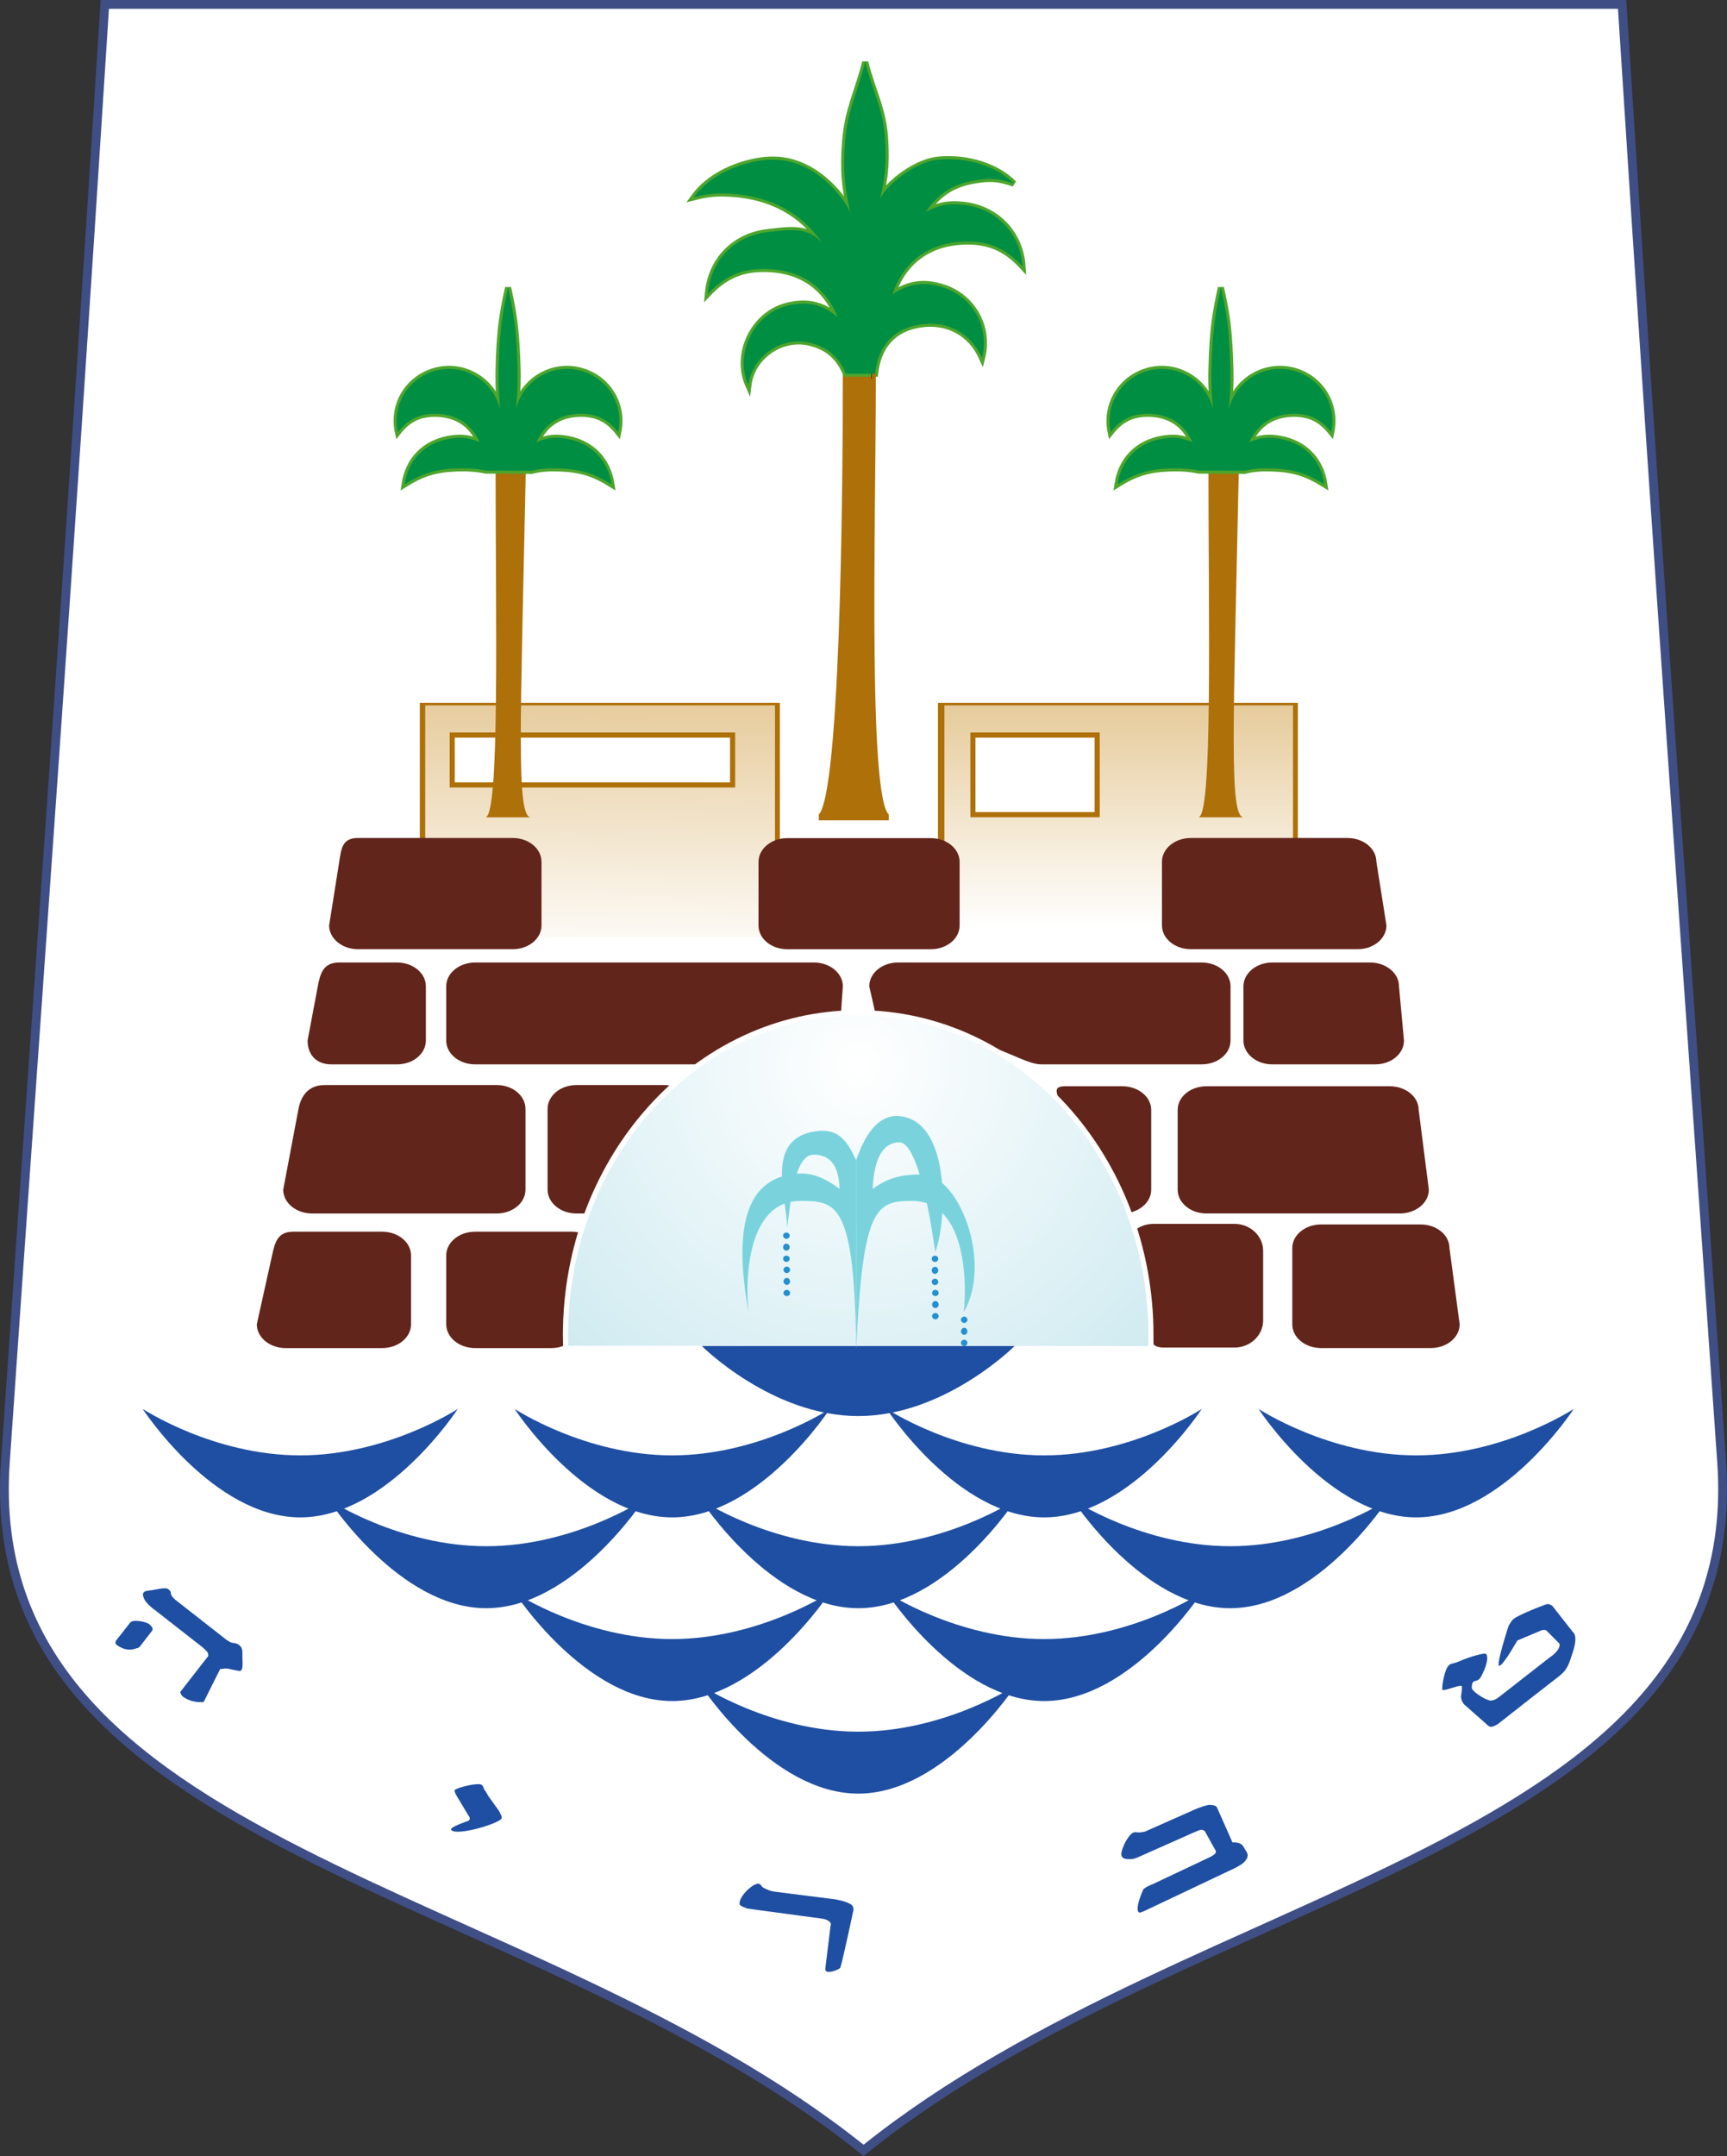 <?xml version="1.0" encoding="UTF-8" standalone="no"?>
<!-- Generator: Adobe Illustrator 15.1.0, SVG Export Plug-In . SVG Version: 6.00 Build 0)  -->

<svg
   xmlns:dc="http://purl.org/dc/elements/1.1/"
   xmlns:cc="http://creativecommons.org/ns#"
   xmlns:rdf="http://www.w3.org/1999/02/22-rdf-syntax-ns#"
   xmlns:svg="http://www.w3.org/2000/svg"
   xmlns="http://www.w3.org/2000/svg"
   xmlns:xlink="http://www.w3.org/1999/xlink"
   xmlns:sodipodi="http://sodipodi.sourceforge.net/DTD/sodipodi-0.dtd"
   xmlns:inkscape="http://www.inkscape.org/namespaces/inkscape"
   version="1.1"
   id="Layer_1"
   x="0px"
   y="0px"
   width="196.066"
   height="244.69"
   viewBox="0 0 196.066 244.69"
   enable-background="new 0 0 194.701 244.082"
   xml:space="preserve"
   sodipodi:docname="Coat_of_Arms_of_Tiberias (1).svg"
   inkscape:version="0.92.3 (2405546, 2018-03-11)"><rect x="0" y="0" width="196.066" height="244.69" fill="#333333" stroke="none"/><defs
   id="defs346"><clipPath
     clipPathUnits="userSpaceOnUse"
     id="clipPath1888"><path
       d="m 119.055,812.867 v -5.291 h -8.32 v 5.291 z"
       id="path1886"
       inkscape:connector-curvature="0" /></clipPath><linearGradient
     x1="0"
     y1="0"
     x2="1"
     y2="0"
     gradientUnits="userSpaceOnUse"
     gradientTransform="matrix(1e-7,-5.291,-5.291,-1e-7,114.896,812.866)"
     spreadMethod="pad"
     id="linearGradient1894"><stop
       style="stop-opacity:1;stop-color:#e6cb9b"
       offset="0"
       id="stop1890" /><stop
       style="stop-opacity:1;stop-color:#ffffff"
       offset="1"
       id="stop1892" /></linearGradient><clipPath
     clipPathUnits="userSpaceOnUse"
     id="clipPath1914"><path
       d="m 106.692,812.866 v -5.522 h -8.347 v 5.522 z"
       id="path1912"
       inkscape:connector-curvature="0" /></clipPath><linearGradient
     x1="-0.036"
     y1="-0.158"
     x2="1.127"
     y2="-0.145"
     gradientUnits="userSpaceOnUse"
     gradientTransform="matrix(1e-7,-5.522,-5.522,-1e-7,102.518,812.866)"
     spreadMethod="pad"
     id="linearGradient1920"
     xlink:href="#radialGradient2006"><stop
       style="stop-opacity:1;stop-color:#e6cb9b"
       offset="0"
       id="stop1916" /><stop
       style="stop-opacity:1;stop-color:#ffffff"
       offset="1"
       id="stop1918" /></linearGradient><clipPath
     clipPathUnits="userSpaceOnUse"
     id="clipPath1930"><path
       d="m 87,769.834 h 43.618 v 60.489 H 87 Z"
       id="path1928"
       inkscape:connector-curvature="0" /></clipPath><clipPath
     clipPathUnits="userSpaceOnUse"
     id="clipPath2000"><path
       d="m 101.757,805.508 h 13.852 v -7.893 h -13.852 z"
       id="path1998"
       inkscape:connector-curvature="0" /></clipPath><radialGradient
     fx="0"
     fy="0"
     cx="0"
     cy="0"
     r="1"
     gradientUnits="userSpaceOnUse"
     gradientTransform="matrix(9.64,0,0,-9.64,108.683,804.324)"
     spreadMethod="pad"
     id="radialGradient2006"><stop
       style="stop-opacity:1;stop-color:#ffffff"
       offset="0"
       id="stop2002" /><stop
       style="stop-opacity:1;stop-color:#d0ebf1"
       offset="1"
       id="stop2004" /></radialGradient><radialGradient
     inkscape:collect="always"
     xlink:href="#radialGradient2006"
     id="radialGradient929"
     gradientUnits="userSpaceOnUse"
     gradientTransform="matrix(45.854,0,0,45.854,97.431,120.864)"
     cx="0"
     cy="0"
     fx="0"
     fy="0"
     r="1"
     spreadMethod="pad" /></defs><sodipodi:namedview
   pagecolor="#ffffff"
   bordercolor="#666666"
   borderopacity="1"
   objecttolerance="10"
   gridtolerance="10"
   guidetolerance="10"
   inkscape:pageopacity="0"
   inkscape:pageshadow="2"
   inkscape:window-width="1920"
   inkscape:window-height="1005"
   id="namedview344"
   showgrid="false"
   inkscape:zoom="6.1628973"
   inkscape:cx="98.944749"
   inkscape:cy="157.3901"
   inkscape:window-x="-9"
   inkscape:window-y="-9"
   inkscape:window-maximized="1"
   inkscape:current-layer="Layer_1"
   fit-margin-top="0"
   fit-margin-left="0"
   fit-margin-right="0"
   fit-margin-bottom="0" />

<path
   inkscape:connector-curvature="0"
   id="path1870"
   style="fill:none;stroke:#3f4e85;stroke-width:2;stroke-linecap:butt;stroke-linejoin:miter;stroke-miterlimit:3.864;stroke-dasharray:none;stroke-opacity:1"
   d="M 106.291,1 H 12.368 C 7.863,71.633 5.452,103.009 1.104,166.027 -1.902,209.599 60.236,213.224 98.038,243.41 135.835,213.224 197.963,209.599 194.962,166.027 190.609,103.009 188.198,71.633 183.688,1 H 89.761 Z" /><path
   d="M 106.291,1 H 12.368 C 7.863,71.633 5.452,103.009 1.104,166.027 -1.902,209.599 60.236,213.224 98.038,243.41 135.835,213.224 197.963,209.599 194.962,166.027 190.609,103.009 188.198,71.633 183.688,1 H 89.761 Z"
   style="fill:#ffffff;stroke:none;stroke-width:1.249;stroke-linecap:butt;stroke-linejoin:miter;stroke-miterlimit:3.864;stroke-dasharray:none;stroke-opacity:1"
   id="path1204"
   inkscape:connector-curvature="0" /><path
   style="fill:#62251b;fill-opacity:1;fill-rule:evenodd;stroke:none;stroke-width:4.757"
   d="M 38.504 109.238 C 36.701 109.238 36.357 110.472 36.08 111.939 L 34.92 118.096 C 34.92 119.594 35.81 120.797 37.613 120.797 L 45.086 120.797 C 46.889 120.797 48.348 119.594 48.348 118.096 L 48.348 111.939 C 48.348 110.446 46.889 109.238 45.086 109.238 L 38.504 109.238 z M 53.938 109.238 C 52.13 109.238 50.66 110.446 50.66 111.939 L 50.66 118.096 C 50.66 119.594 52.13 120.797 53.938 120.797 L 84.324 120.797 C 86.151 120.797 95.436 115.541 95.436 115.541 L 95.688 111.939 C 95.688 110.446 94.218 109.238 92.41 109.238 L 53.938 109.238 z M 101.949 109.238 C 100.132 109.238 98.686 110.446 98.686 111.939 L 99.564 115.803 L 109.65 118.096 C 113.694 118.728 116.399 120.797 118.211 120.797 L 136.42 120.797 C 138.247 120.797 139.703 119.594 139.703 118.096 L 139.703 111.939 C 139.703 110.446 138.247 109.238 136.42 109.238 L 101.949 109.238 z M 144.434 109.238 C 142.64 109.238 141.17 110.446 141.17 111.939 L 141.17 118.096 C 141.17 119.594 142.64 120.797 144.434 120.797 L 156.135 120.797 C 157.942 120.797 159.393 119.594 159.393 118.096 L 158.828 111.939 C 158.828 110.446 157.358 109.238 155.555 109.238 L 144.434 109.238 z M 36.838 123.146 C 35.026 123.146 34.166 124.38 33.887 125.857 L 32.154 135.023 C 32.154 136.508 33.615 137.721 35.428 137.721 L 56.404 137.721 C 58.202 137.721 59.658 136.508 59.658 135.023 L 59.658 125.857 C 59.658 124.354 58.202 123.146 56.404 123.146 L 36.838 123.146 z M 65.432 123.146 C 63.638 123.146 62.168 124.354 62.168 125.857 L 62.168 135.023 C 62.168 136.508 63.638 137.721 65.432 137.721 L 68.48 137.721 C 70.288 137.721 71.758 136.508 71.758 135.023 L 78.674 125.857 C 78.674 124.354 77.218 123.146 75.41 123.146 L 65.432 123.146 z M 120.922 123.283 C 119.11 123.283 120.416 124.481 120.416 125.965 L 125.611 135.021 C 125.611 136.3 126.698 137.373 128.148 137.646 C 129.603 137.373 130.697 136.3 130.697 135.021 L 130.697 125.965 C 130.697 124.481 129.227 123.283 127.424 123.283 L 120.922 123.283 z M 128.148 137.646 C 127.914 137.691 127.674 137.719 127.424 137.719 L 128.869 137.719 C 128.621 137.719 128.381 137.69 128.148 137.646 z M 136.967 123.283 C 135.159 123.283 133.699 124.481 133.699 125.965 L 133.699 135.021 C 133.699 136.506 135.159 137.719 136.967 137.719 L 158.939 137.719 C 160.738 137.719 162.217 136.506 162.217 135.021 L 161.061 125.965 C 161.061 124.481 159.596 123.283 157.783 123.283 L 136.967 123.283 z M 130.938 138.9 C 129.158 138.9 127.689 140.264 127.689 141.967 L 130.562 149.869 C 130.562 151.558 130.31 152.938 132.094 152.938 L 140.156 152.938 C 141.931 152.938 143.404 151.558 143.404 149.869 L 143.404 141.967 C 143.404 140.264 141.931 138.9 140.156 138.9 L 130.938 138.9 z M 149.975 138.967 C 148.167 138.967 146.711 140.175 146.711 141.654 L 146.711 150.293 C 146.711 151.791 148.167 152.994 149.975 152.994 L 162.441 152.994 C 164.249 152.994 165.715 151.791 165.715 150.293 L 164.559 141.654 C 164.559 140.175 163.103 138.967 161.291 138.967 L 149.975 138.967 z M 33.289 139.789 C 31.496 139.789 31.21 141.026 30.887 142.484 L 29.154 150.297 C 29.154 151.791 30.625 152.998 32.418 152.998 L 43.387 152.998 C 45.204 152.998 46.664 151.791 46.664 150.297 L 46.664 142.484 C 46.664 140.991 45.204 139.789 43.387 139.789 L 33.289 139.789 z M 53.938 139.789 C 52.13 139.789 50.66 140.991 50.66 142.484 L 50.66 150.297 C 50.66 151.791 52.13 152.998 53.938 152.998 L 62.596 152.998 C 64.394 152.998 65.848 151.791 65.848 150.297 L 68.166 142.484 C 68.166 140.991 66.704 139.789 64.906 139.789 L 53.938 139.789 z "
   id="path1934" /><path
   inkscape:connector-curvature="0"
   id="path2020"
   style="fill:none;stroke:#ffffff;stroke-width:1.165;stroke-linecap:butt;stroke-linejoin:miter;stroke-miterlimit:3.864;stroke-dasharray:none;stroke-opacity:1"
   d="m 130.376,151.559 -0.024,1.218 c -8.472,-0.033 -30.429,-0.043 -65.843,-0.043 l -0.024,-1.175 c 0,-20.055 14.756,-36.328 32.955,-36.328 18.185,0 32.936,16.273 32.936,36.328 z" /><path
   inkscape:connector-curvature="0"
   id="path2008"
   style="fill:url(#radialGradient929);stroke:none;stroke-width:4.757;opacity:1"
   d="m 64.49,151.556 0.019,1.18 c 35.419,0 57.372,0.01 65.843,0.043 v 0 l 0.024,-1.222 c 0,-20.05 -14.751,-36.323 -32.936,-36.323 v 0 c -18.199,0 -32.95,16.273 -32.95,36.323" /><path
   inkscape:connector-curvature="0"
   id="path2028"
   style="fill:#1f4fa2;fill-opacity:1;fill-rule:evenodd;stroke:none;stroke-width:4.757"
   d="m 16.198,159.9 c 0,0 8.006,5.275 17.89,5.275 9.875,0 17.885,-5.275 17.885,-5.275 0,0 -8.01,12.311 -17.885,12.311 -9.885,0 -17.89,-12.311 -17.89,-12.311" /><path
   inkscape:connector-curvature="0"
   id="path2032"
   style="fill:#1f4fa2;fill-opacity:1;fill-rule:evenodd;stroke:none;stroke-width:4.757"
   d="m 58.425,159.9 c 0,0 8.01,5.275 17.885,5.275 9.885,0 17.905,-5.275 17.905,-5.275 0,0 -8.02,12.311 -17.905,12.311 -9.875,0 -17.885,-12.311 -17.885,-12.311" /><path
   inkscape:connector-curvature="0"
   id="path2036"
   style="fill:#1f4fa2;fill-opacity:1;fill-rule:evenodd;stroke:none;stroke-width:4.757"
   d="m 100.668,159.9 c 0,0 8.006,5.275 17.871,5.275 9.894,0 17.9,-5.275 17.9,-5.275 0,0 -8.006,12.311 -17.9,12.311 -9.866,0 -17.871,-12.311 -17.871,-12.311" /><path
   inkscape:connector-curvature="0"
   id="path2040"
   style="fill:#1f4fa2;fill-opacity:1;fill-rule:evenodd;stroke:none;stroke-width:4.757"
   d="m 142.883,159.9 c 0,0 8.015,5.275 17.89,5.275 9.885,0 17.895,-5.275 17.895,-5.275 0,0 -8.01,12.311 -17.895,12.311 -9.875,0 -17.89,-12.311 -17.89,-12.311" /><path
   inkscape:connector-curvature="0"
   id="path2044"
   style="fill:#1f4fa2;fill-opacity:1;fill-rule:evenodd;stroke:none;stroke-width:4.757"
   d="m 121.769,170.209 c 0,0 8.01,5.275 17.89,5.275 9.894,0 17.9,-5.275 17.9,-5.275 0,0 -8.006,12.311 -17.9,12.311 -9.88,0 -17.89,-12.311 -17.89,-12.311" /><path
   inkscape:connector-curvature="0"
   id="path2048"
   style="fill:#1f4fa2;fill-opacity:1;fill-rule:evenodd;stroke:none;stroke-width:4.757"
   d="m 79.546,170.209 c 0,0 8.001,5.275 17.895,5.275 9.875,0 17.89,-5.275 17.89,-5.275 0,0 -8.015,12.311 -17.89,12.311 -9.894,0 -17.895,-12.311 -17.895,-12.311" /><path
   inkscape:connector-curvature="0"
   id="path2052"
   style="fill:#1f4fa2;fill-opacity:1;fill-rule:evenodd;stroke:none;stroke-width:4.757"
   d="m 37.306,170.209 c 0,0 8.015,5.275 17.89,5.275 9.894,0 17.9,-5.275 17.9,-5.275 0,0 -8.006,12.311 -17.9,12.311 -9.875,0 -17.89,-12.311 -17.89,-12.311" /><path
   inkscape:connector-curvature="0"
   id="path2056"
   style="fill:#1f4fa2;fill-opacity:1;fill-rule:evenodd;stroke:none;stroke-width:4.757"
   d="m 58.425,180.751 c 0,0 8.01,5.271 17.885,5.271 9.885,0 17.905,-5.271 17.905,-5.271 0,0 -8.02,12.306 -17.905,12.306 -9.875,0 -17.885,-12.306 -17.885,-12.306" /><path
   inkscape:connector-curvature="0"
   id="path2060"
   style="fill:#1f4fa2;fill-opacity:1;fill-rule:evenodd;stroke:none;stroke-width:4.757"
   d="m 100.668,180.751 c 0,0 8.006,5.271 17.871,5.271 9.894,0 17.9,-5.271 17.9,-5.271 0,0 -8.006,12.306 -17.9,12.306 -9.866,0 -17.871,-12.306 -17.871,-12.306" /><path
   inkscape:connector-curvature="0"
   id="path2064"
   style="fill:#1f4fa2;fill-opacity:1;fill-rule:evenodd;stroke:none;stroke-width:4.757"
   d="m 79.546,191.262 c 0,0 8.001,5.271 17.895,5.271 9.875,0 17.89,-5.271 17.89,-5.271 0,0 -8.015,12.301 -17.89,12.301 -9.894,0 -17.895,-12.301 -17.895,-12.301" /><path
   inkscape:connector-curvature="0"
   id="path2068"
   style="fill:#1f4fa2;fill-opacity:1;fill-rule:evenodd;stroke:none;stroke-width:4.757"
   d="m 79.679,152.764 h 35.509 c 0,0 -7.944,7.949 -17.752,7.949 -9.808,0 -17.757,-7.949 -17.757,-7.949" /><path
   inkscape:connector-curvature="0"
   id="path2072"
   style="fill:#1f4fa2;fill-opacity:1;fill-rule:evenodd;stroke:none;stroke-width:4.757"
   d="m 171.91,183.686 c -0.333,0.252 -0.495,0.59 -0.652,0.87 0,0 -1.517,4.666 -1.023,4.505 0.518,-0.181 2.022,-2.873 2.022,-2.873 l 2.569,-1.08 c 0.152,-0.095 0.366,-0.133 0.476,-0.124 0.152,0.005 0.257,0.043 0.338,0.143 l 1.394,1.403 c 0.076,0.152 0.019,0.4 -0.109,0.609 -0.195,0.342 -0.58,0.709 -0.966,0.951 l -5.699,4.448 c 0,0 -0.647,0.58 -1.17,0.447 -0.828,-0.257 -1.684,-0.928 -1.903,-1.213 -0.124,-0.147 -0.124,-0.385 -0.048,-0.666 0.143,-0.552 0.642,-0.086 1.032,-0.87 0.419,-0.794 0.918,-2.036 0.547,-2.521 -0.138,-0.171 -1.741,0.281 -2.883,0.761 -1.056,0.457 -1.032,0.238 -1.318,0.499 -0.523,0.414 -0.837,2.45 -0.775,2.773 0.086,0.323 2.312,-0.761 2.236,-0.304 0,0.233 -0.01,0.461 -0.086,0.866 -0.076,0.504 0.076,0.761 0.295,1.094 l 2.754,2.435 c 0.019,0.01 0.224,0.224 0.518,0.109 0.295,-0.105 0.504,-0.19 0.761,-0.409 0.014,-0.029 6.507,-5.099 6.893,-5.389 0.913,-0.761 1.027,-1.403 1.432,-2.592 0.671,-1.988 0.029,-2.331 0.024,-2.331 l -2.359,-3.006 c -0.252,-0.09 -0.352,-0.285 -0.818,-0.09 -1.013,0.357 -3.135,1.261 -3.482,1.555 m -41.075,30.168 c -0.033,0.01 -0.932,0.352 -1.061,0.637 -0.813,1.846 -0.69,2.512 -0.404,2.578 0.143,0.038 0.942,-0.381 0.966,-0.381 l 9.585,-4.543 c 0.119,-0.048 0.989,-0.457 1.327,-0.809 0.504,-0.509 0.471,-0.894 0.219,-1.261 -0.295,-0.381 -0.319,-0.809 -0.951,-0.937 -0.143,-0.052 -0.595,-0.038 -0.595,-0.038 l -1.77,-3.996 c -0.128,-0.19 -0.4,-0.233 -0.737,-0.262 -0.381,-0.052 -1.622,0.457 -1.622,0.457 l -5.822,2.583 c -0.214,0.043 -0.523,0.09 -0.723,0.09 -0.181,-0.024 -0.409,-0.081 -0.642,0.043 -0.271,0.119 -0.737,0.79 -0.942,1.251 -0.328,0.766 -0.742,1.655 0.314,1.727 0.628,0.043 0.761,-0.038 1.18,-0.19 l 6.379,-2.835 c 0.033,-0.014 0.59,-0.257 0.809,-0.3 0.2,-0.024 0.423,0.128 0.428,0.138 l 1.213,2.183 c 0.081,0.071 0.067,0.233 0,0.347 -0.071,0.124 -0.49,0.371 -0.523,0.385 z m -46.878,2.183 c -0.048,0.262 0.504,0.4 0.861,0.566 l 8.477,1.146 c 0.304,0.038 0.557,0.124 0.728,0.238 0.247,0.143 0.376,0.352 0.271,0.547 l -0.604,4.961 c -0.024,0.071 0.1,0.166 0.076,0.195 0.3,0.328 1.565,-0.186 1.636,-0.385 0.214,-0.518 1.489,-6.522 1.489,-6.522 0,-0.043 0.081,-0.433 -0.333,-0.68 -0.561,-0.352 -1.779,-0.547 -1.779,-0.547 l -6.56,-0.832 c -0.557,-0.071 -0.714,-0.071 -1.422,-0.414 -0.49,-0.224 -0.252,-0.433 -0.69,-0.514 -0.547,-0.109 -2.16,1.332 -2.15,2.24 M 51.663,203.122 c -0.147,0.133 0.062,0.466 0.176,0.69 l 1.299,2.164 c 0.147,0.195 0.233,0.357 0.181,0.49 -0.071,0.128 -0.062,0.2 -0.376,0.262 -0.747,0.285 -1.993,0.728 -1.693,0.985 0.685,0.656 5.199,-0.699 5.665,-1.284 0.147,-0.243 -0.114,-0.566 -0.271,-0.918 L 55.416,203.807 c -0.119,-0.266 -0.3,-0.518 -0.466,-0.761 -0.062,-0.152 -0.071,-0.381 -0.342,-0.518 -0.442,-0.186 -2.526,0.295 -2.944,0.595 M 13.176,186.193 c -0.048,0.128 -0.152,0.309 0.057,0.48 0.966,0.704 1.698,0.609 2.255,0.395 0.124,-0.048 0.157,0.038 0.39,-0.195 l 1.422,-1.836 c 0,0 0.171,-0.295 -0.357,-0.709 -0.252,-0.209 -1.332,-0.471 -1.86,-0.342 -0.071,0.038 -0.238,0.057 -0.276,0.133 z m 4.21,-5.741 c -0.68,0.119 -1.498,0.014 -1.004,1.037 0.228,0.485 0.98,1.108 1.265,1.284 l 5.294,4.138 c 0.033,0.029 0.557,0.452 0.652,0.694 0.095,0.228 0.067,0.39 -0.081,0.509 l -3.054,3.92 c 0.062,0.176 0.105,0.352 0.309,0.523 1.08,0.794 2.359,0.614 2.364,0.595 l 1.855,-3.71 c 0.205,-0.062 0.433,-0.052 0.737,-0.081 0.062,-0.014 0.851,0.186 1.394,0.271 0.547,0.105 0.409,-0.818 0.404,-1.475 -0.038,-0.499 0.147,-1.099 -0.414,-1.484 -0.39,-0.285 -0.656,-0.114 -1.046,-0.347 -0.095,-0.057 -0.228,-0.133 -0.333,-0.205 l -5.818,-4.552 c 0,0 -0.409,-0.323 -0.514,-0.675 -0.014,-0.157 0.048,-0.247 -0.285,-0.533 -0.262,-0.214 -1.113,-0.029 -1.727,0.09" /><path
   inkscape:connector-curvature="0"
   id="path2132"
   style="fill:#ae7009;fill-opacity:1;fill-rule:evenodd;stroke:none;stroke-width:4.757"
   d="m 96.034,42.791 3.054,-0.257 c 0,17.191 -0.989,50.222 1.817,50.222 h -7.949 c 2.802,0 3.078,-37.445 3.078,-49.965" /><path
   inkscape:connector-curvature="0"
   id="path2136"
   style="fill:none;stroke:#ae7009;stroke-width:0.694;stroke-linecap:butt;stroke-linejoin:miter;stroke-miterlimit:3.864;stroke-dasharray:none;stroke-opacity:1"
   d="m 96.034,42.791 3.054,-0.257 c 0,17.191 -0.989,50.222 1.817,50.222 h -7.949 c 2.802,0 3.078,-37.445 3.078,-49.965 z" /><path
   inkscape:connector-curvature="0"
   id="path2076"
   style="fill:none;stroke:#ae7009;stroke-width:1.165;stroke-linecap:butt;stroke-linejoin:miter;stroke-miterlimit:3.864;stroke-dasharray:none;stroke-opacity:1"
   d="M 48.244,95.829 V 80.345 h 39.71 v 15.559" /><g
   id="g1900"
   transform="matrix(4.757,0,0,-4.757,-419.551,3946.859)"><g
     id="g1906"><g
       id="g1908"><g
         clip-path="url(#clipPath1914)"
         id="g1910"><path
           inkscape:connector-curvature="0"
           id="path1922"
           style="fill:url(#linearGradient1920);fill-opacity:1;stroke:none"
           d="m 98.345,807.344 h 8.348 v 5.522 h -8.348 z" /></g></g></g></g><path
   inkscape:connector-curvature="0"
   id="path2152"
   style="fill:#62251b;fill-opacity:1;fill-rule:evenodd;stroke:none;stroke-width:4.757"
   d="m 40.629,95.107 h 17.586 c 1.803,0 3.263,1.203 3.263,2.702 v 7.221 c 0,1.489 -1.46,2.697 -3.263,2.697 H 40.629 c -1.793,0 -3.263,-1.208 -3.263,-2.697 l 1.146,-7.221 c 0.235,-1.48 0.323,-2.702 2.117,-2.702"
   sodipodi:nodetypes="cssssscsc" /><path
   inkscape:connector-curvature="0"
   id="path2080"
   style="fill:none;stroke:#ae7009;stroke-width:1.165;stroke-linecap:butt;stroke-linejoin:miter;stroke-miterlimit:3.864;stroke-dasharray:none;stroke-opacity:1"
   d="M 107.068,95.829 V 80.345 h 39.695 v 15.559" /><g
   id="g1874"
   transform="matrix(4.757,0,0,-4.757,-419.551,3946.859)"><g
     id="g1880"><g
       id="g1882"><g
         clip-path="url(#clipPath1888)"
         id="g1884"><path
           inkscape:connector-curvature="0"
           id="path1896"
           style="fill:url(#linearGradient1894);stroke:none"
           d="m 110.736,807.575 h 8.32 v 5.291 h -8.32 z" /></g></g></g></g><path
   inkscape:connector-curvature="0"
   id="path2156"
   style="fill:#62251b;fill-opacity:1;fill-rule:evenodd;stroke:none;stroke-width:4.757"
   d="m 135.184,95.107 h 17.795 c 1.808,0 3.282,1.203 3.282,2.702 l 1.142,7.221 c 0,1.489 -1.465,2.697 -3.268,2.697 h -18.951 c -1.798,0 -3.268,-1.208 -3.268,-2.697 v -7.221 c 0,-1.498 1.47,-2.702 3.268,-2.702" /><path
   inkscape:connector-curvature="0"
   id="path2160"
   style="fill:#62251b;fill-opacity:1;fill-rule:evenodd;stroke:none;stroke-width:4.757"
   d="m 86.114,97.824 c 0,-1.498 1.465,-2.702 3.263,-2.702 H 105.659 c 1.822,0 3.287,1.203 3.287,2.702 v 7.216 c 0,1.498 -1.465,2.692 -3.287,2.692 H 89.377 c -1.798,0 -3.263,-1.194 -3.263,-2.692 z" /><path
   inkscape:connector-curvature="0"
   id="path2164"
   style="fill:#7ad3dc;fill-opacity:1;fill-rule:nonzero;stroke:none;stroke-width:4.757"
   d="m 97.199,153.163 c 0.752,-16.225 2.25,-16.868 6.374,-16.868 5.57,0 6.312,7.83 5.856,12.596 3.263,-5.675 -0.576,-15.536 -4.695,-15.588 -2.302,-0.024 -3.801,0.29 -5.661,1.627 0.114,-2.369 0.652,-5.204 2.997,-5.285 2.198,-0.071 3.672,9.257 4.1,12.439 1.227,-2.873 1.974,-14.527 -3.839,-15.388 -2.707,-0.395 -4.215,2.345 -5.133,4.971 z" /><path
   inkscape:connector-curvature="0"
   id="path2168"
   style="fill:#2590cf;fill-opacity:1;fill-rule:evenodd;stroke:none;stroke-width:4.757"
   d="m 109.099,149.776 c 0,-0.186 0.166,-0.347 0.362,-0.347 0.219,0 0.366,0.162 0.366,0.347 0,0.205 -0.147,0.366 -0.366,0.366 -0.195,0 -0.362,-0.162 -0.362,-0.366" /><path
   inkscape:connector-curvature="0"
   id="path2172"
   style="fill:#2590cf;fill-opacity:1;fill-rule:evenodd;stroke:none;stroke-width:4.757"
   d="m 109.099,151.108 c 0,-0.219 0.166,-0.414 0.362,-0.414 0.219,0 0.366,0.195 0.366,0.414 0,0.205 -0.147,0.385 -0.366,0.385 -0.195,0 -0.362,-0.181 -0.362,-0.385" /><path
   inkscape:connector-curvature="0"
   id="path2176"
   style="fill:#2590cf;fill-opacity:1;fill-rule:evenodd;stroke:none;stroke-width:4.757"
   d="m 109.099,152.416 c 0,-0.2 0.166,-0.366 0.362,-0.366 0.219,0 0.366,0.166 0.366,0.366 0,0.186 -0.147,0.352 -0.366,0.352 -0.195,0 -0.362,-0.166 -0.362,-0.352" /><path
   inkscape:connector-curvature="0"
   id="path2180"
   style="fill:#7ad3dc;fill-opacity:1;fill-rule:nonzero;stroke:none;stroke-width:4.757"
   d="m 97.199,153.163 c -0.171,-16.715 -2.25,-16.868 -6.365,-16.868 -5.575,0 -6.336,7.83 -5.86,12.596 -1.993,-11.121 0.618,-14.841 4.695,-15.588 2.274,-0.419 3.81,0.29 5.661,1.627 -0.105,-1.879 -0.538,-3.81 -2.892,-3.886 -2.202,-0.067 -2.654,5.109 -3.068,8.286 -0.09,-3.625 -2.564,-10.089 3.235,-10.941 2.692,-0.4 3.648,1.289 4.595,3.277 z" /><path
   inkscape:connector-curvature="0"
   id="path2184"
   style="fill:#2590cf;fill-opacity:1;fill-rule:evenodd;stroke:none;stroke-width:4.757"
   d="m 105.779,142.862 c 0,-0.2 0.157,-0.347 0.362,-0.347 0.214,0 0.381,0.147 0.381,0.347 0,0.195 -0.166,0.357 -0.381,0.357 -0.205,0 -0.362,-0.162 -0.362,-0.357" /><path
   inkscape:connector-curvature="0"
   id="path2188"
   style="fill:#2590cf;fill-opacity:1;fill-rule:evenodd;stroke:none;stroke-width:4.757"
   d="m 105.779,144.174 c 0,-0.224 0.157,-0.4 0.362,-0.4 0.214,0 0.381,0.176 0.381,0.4 0,0.219 -0.166,0.4 -0.381,0.4 -0.205,0 -0.362,-0.181 -0.362,-0.4" /><path
   inkscape:connector-curvature="0"
   id="path2192"
   style="fill:#2590cf;fill-opacity:1;fill-rule:evenodd;stroke:none;stroke-width:4.757"
   d="m 105.779,145.488 c 0,-0.205 0.157,-0.362 0.362,-0.362 0.214,0 0.381,0.157 0.381,0.362 0,0.195 -0.166,0.357 -0.381,0.357 -0.205,0 -0.362,-0.162 -0.362,-0.357" /><path
   inkscape:connector-curvature="0"
   id="path2196"
   style="fill:#2590cf;fill-opacity:1;fill-rule:evenodd;stroke:none;stroke-width:4.757"
   d="m 105.818,146.746 c 0,-0.195 0.176,-0.357 0.376,-0.357 0.205,0 0.371,0.162 0.371,0.357 0,0.2 -0.166,0.352 -0.371,0.352 -0.2,0 -0.376,-0.152 -0.376,-0.352" /><path
   inkscape:connector-curvature="0"
   id="path2200"
   style="fill:#2590cf;fill-opacity:1;fill-rule:evenodd;stroke:none;stroke-width:4.757"
   d="m 105.818,148.06 c 0,-0.219 0.176,-0.404 0.376,-0.404 0.205,0 0.371,0.186 0.371,0.404 0,0.219 -0.166,0.4 -0.371,0.4 -0.2,0 -0.376,-0.181 -0.376,-0.4" /><path
   inkscape:connector-curvature="0"
   id="path2204"
   style="fill:#2590cf;fill-opacity:1;fill-rule:evenodd;stroke:none;stroke-width:4.757"
   d="m 105.818,149.37 c 0,-0.19 0.176,-0.352 0.376,-0.352 0.205,0 0.371,0.162 0.371,0.352 0,0.2 -0.166,0.362 -0.371,0.362 -0.2,0 -0.376,-0.162 -0.376,-0.362" /><path
   inkscape:connector-curvature="0"
   id="path2208"
   style="fill:#2590cf;fill-opacity:1;fill-rule:evenodd;stroke:none;stroke-width:4.757"
   d="m 88.901,140.237 c 0,-0.195 0.162,-0.352 0.376,-0.352 0.205,0 0.376,0.157 0.376,0.352 0,0.2 -0.171,0.362 -0.376,0.362 -0.214,0 -0.376,-0.162 -0.376,-0.362" /><path
   inkscape:connector-curvature="0"
   id="path2212"
   style="fill:#2590cf;fill-opacity:1;fill-rule:evenodd;stroke:none;stroke-width:4.757"
   d="m 88.901,141.547 c 0,-0.219 0.162,-0.4 0.376,-0.4 0.205,0 0.376,0.181 0.376,0.4 0,0.209 -0.171,0.39 -0.376,0.39 -0.214,0 -0.376,-0.181 -0.376,-0.39" /><path
   inkscape:connector-curvature="0"
   id="path2216"
   style="fill:#2590cf;fill-opacity:1;fill-rule:evenodd;stroke:none;stroke-width:4.757"
   d="m 88.901,142.851 c 0,-0.19 0.162,-0.347 0.376,-0.347 0.205,0 0.376,0.157 0.376,0.347 0,0.195 -0.171,0.366 -0.376,0.366 -0.214,0 -0.376,-0.171 -0.376,-0.366" /><path
   inkscape:connector-curvature="0"
   id="path2220"
   style="fill:#2590cf;fill-opacity:1;fill-rule:evenodd;stroke:none;stroke-width:4.757"
   d="m 88.948,144.125 c 0,-0.2 0.176,-0.376 0.381,-0.376 0.195,0 0.366,0.176 0.366,0.376 0,0.19 -0.171,0.362 -0.366,0.362 -0.205,0 -0.381,-0.171 -0.381,-0.362" /><path
   inkscape:connector-curvature="0"
   id="path2224"
   style="fill:#2590cf;fill-opacity:1;fill-rule:evenodd;stroke:none;stroke-width:4.757"
   d="m 88.948,145.425 c 0,-0.219 0.176,-0.39 0.381,-0.39 0.195,0 0.366,0.171 0.366,0.39 0,0.219 -0.171,0.404 -0.366,0.404 -0.205,0 -0.381,-0.186 -0.381,-0.404" /><path
   inkscape:connector-curvature="0"
   id="path2228"
   style="fill:#2590cf;fill-opacity:1;fill-rule:evenodd;stroke:none;stroke-width:4.757"
   d="m 88.948,146.746 c 0,-0.195 0.176,-0.357 0.381,-0.357 0.195,0 0.366,0.162 0.366,0.357 0,0.2 -0.171,0.347 -0.366,0.347 -0.205,0 -0.381,-0.147 -0.381,-0.347" /><path
   inkscape:connector-curvature="0"
   id="path2128"
   style="fill:none;stroke:#4da52c;stroke-width:0.696;stroke-linecap:butt;stroke-linejoin:miter;stroke-miterlimit:3.864;stroke-dasharray:none;stroke-opacity:1"
   d="m 96.034,42.415 c -0.799,-1.898 -2.064,-3.03 -4.077,-3.511 -3.225,-0.799 -6.598,1.536 -6.997,4.828 -1.584,-3.577 0.599,-8.077 4.4,-9.033 2.25,-0.561 4.005,-0.166 5.775,1.322 -1.427,-3.425 -4.067,-5.285 -7.768,-5.48 -2.944,-0.157 -4.98,0.666 -7.002,2.807 0.314,-3.796 3.021,-6.574 6.797,-7.002 2.569,-0.295 4.6,-0.656 6.236,1.313 -2.321,-3.458 -5.86,-5.399 -10.427,-5.67 -1.646,-0.09 -2.607,-0.005 -4.2,0.4 2.193,-3.025 6.288,-4.167 8.586,-4.267 5.351,-0.252 8.795,4.876 9.2,6.07 -0.704,-3.106 -0.856,-4.971 -0.609,-8.153 0.29,-3.61 1.389,-5.48 2.278,-8.99 0.894,3.511 2.098,5.38 2.278,8.99 0.138,2.583 -0.014,4.086 -0.599,6.593 0.39,-1.194 3.596,-4.186 6.602,-4.509 2.279,-0.252 6.122,0.224 8.591,2.716 -1.551,-0.547 -2.583,-0.661 -4.205,-0.4 -2.631,0.4 -4.257,1.413 -5.789,3.596 1.475,-0.752 2.535,-0.961 4.191,-0.799 3.782,0.381 6.531,3.201 6.793,6.997 -1.988,-2.155 -4.058,-2.983 -6.988,-2.802 -3.82,0.243 -6.583,2.35 -7.792,5.984 1.893,-1.256 3.625,-1.503 5.789,-0.79 3.373,1.104 5.266,4.543 4.395,7.987 -1.261,-2.826 -3.929,-4.243 -6.992,-3.791 -3.106,0.466 -4.809,2.469 -5.156,5.594 z" /><path
   inkscape:connector-curvature="0"
   id="path2096"
   style="fill:none;stroke:#231f20;stroke-width:0.694;stroke-linecap:butt;stroke-linejoin:miter;stroke-miterlimit:3.864;stroke-dasharray:none;stroke-opacity:1"
   d="M 99.04,42.625 H 98.912" /><path
   inkscape:connector-curvature="0"
   id="path2100"
   style="fill:none;stroke:#231f20;stroke-width:0.694;stroke-linecap:butt;stroke-linejoin:miter;stroke-miterlimit:3.864;stroke-dasharray:none;stroke-opacity:1"
   d="m 99.108,42.625 h -0.067" /><path
   inkscape:connector-curvature="0"
   id="path2104"
   style="fill:none;stroke:#231f20;stroke-width:0.694;stroke-linecap:butt;stroke-linejoin:miter;stroke-miterlimit:3.864;stroke-dasharray:none;stroke-opacity:1"
   d="m 99.217,42.625 h -0.057" /><path
   inkscape:connector-curvature="0"
   id="path2108"
   style="fill:none;stroke:#ae7009;stroke-width:0.694;stroke-linecap:butt;stroke-linejoin:miter;stroke-miterlimit:3.864;stroke-dasharray:none;stroke-opacity:1"
   d="m 99.407,42.661 -0.3,-0.038" /><path
   inkscape:connector-curvature="0"
   id="path2112"
   style="fill:none;stroke:#ae7009;stroke-width:0.694;stroke-linecap:butt;stroke-linejoin:miter;stroke-miterlimit:3.864;stroke-dasharray:none;stroke-opacity:1"
   d="M 99.294,42.625 H 99.108" /><path
   inkscape:connector-curvature="0"
   id="path2116"
   style="fill:none;stroke:#ae7009;stroke-width:0.694;stroke-linecap:butt;stroke-linejoin:miter;stroke-miterlimit:3.864;stroke-dasharray:none;stroke-opacity:1"
   d="m 99.16,42.625 h -0.052" /><path
   inkscape:connector-curvature="0"
   id="path2120"
   style="fill:none;stroke:#ae7009;stroke-width:0.694;stroke-linecap:butt;stroke-linejoin:miter;stroke-miterlimit:3.864;stroke-dasharray:none;stroke-opacity:1"
   d="M 99.217,42.625 H 98.984" /><path
   inkscape:connector-curvature="0"
   id="path2124"
   style="fill:#008e43;fill-opacity:1;fill-rule:evenodd;stroke:none;stroke-width:4.757"
   d="m 96.034,42.415 c -0.799,-1.898 -2.064,-3.03 -4.077,-3.511 -3.225,-0.799 -6.598,1.536 -6.997,4.828 -1.584,-3.577 0.599,-8.077 4.4,-9.033 2.25,-0.561 4.005,-0.166 5.775,1.322 -1.427,-3.425 -4.067,-5.285 -7.768,-5.48 -2.944,-0.157 -4.98,0.666 -7.002,2.807 0.314,-3.796 3.021,-6.574 6.797,-7.002 2.569,-0.295 4.6,-0.656 6.236,1.313 -2.321,-3.458 -5.86,-5.399 -10.427,-5.67 -1.646,-0.09 -2.607,-0.005 -4.2,0.4 2.193,-3.025 6.288,-4.167 8.586,-4.267 5.351,-0.252 8.795,4.876 9.2,6.07 -0.704,-3.106 -0.856,-4.971 -0.609,-8.153 0.29,-3.61 1.389,-5.48 2.278,-8.99 0.894,3.511 2.098,5.38 2.278,8.99 0.138,2.583 -0.014,4.086 -0.599,6.593 0.39,-1.194 3.596,-4.186 6.602,-4.509 2.279,-0.252 6.122,0.224 8.591,2.716 -1.551,-0.547 -2.583,-0.661 -4.205,-0.4 -2.631,0.4 -4.257,1.413 -5.789,3.596 1.475,-0.752 2.535,-0.961 4.191,-0.799 3.782,0.381 6.531,3.201 6.793,6.997 -1.988,-2.155 -4.058,-2.983 -6.988,-2.802 -3.82,0.243 -6.583,2.35 -7.792,5.984 1.893,-1.256 3.625,-1.503 5.789,-0.79 3.373,1.104 5.266,4.543 4.395,7.987 -1.261,-2.826 -3.929,-4.243 -6.992,-3.791 -3.106,0.466 -4.809,2.469 -5.156,5.594 z" /><path
   inkscape:connector-curvature="0"
   id="path2086"
   style="fill:none;stroke:#ae7009;stroke-width:1.165;stroke-linecap:butt;stroke-linejoin:miter;stroke-miterlimit:3.864;stroke-dasharray:none;stroke-opacity:1"
   d="m 110.747,83.714 h 13.524 v 8.453 h -13.524 z" /><path
   d="m 110.745,83.715 h 13.524 v 8.453 h -13.524 z"
   style="fill:#ffffff;fill-opacity:1;fill-rule:evenodd;stroke:none;stroke-width:4.757"
   id="path2082"
   inkscape:connector-curvature="0" /><path
   inkscape:connector-curvature="0"
   id="path2092"
   style="fill:none;stroke:#ae7009;stroke-width:1.165;stroke-linecap:butt;stroke-linejoin:miter;stroke-miterlimit:3.864;stroke-dasharray:none;stroke-opacity:1"
   d="m 51.634,83.714 h 31.247 v 5.08 h -31.247 z" /><path
   d="m 51.632,83.715 h 31.247 v 5.08 h -31.247 z"
   style="fill:#ffffff;fill-opacity:1;fill-rule:evenodd;stroke:none;stroke-width:4.757"
   id="path2088"
   inkscape:connector-curvature="0" /><path
   inkscape:connector-curvature="0"
   id="path2024"
   style="fill:#ae7009;fill-opacity:1;fill-rule:evenodd;stroke:none;stroke-width:4.757"
   d="m 137.19,51.983 3.444,1.636 c -0.595,28.712 -1.118,39.139 0.566,39.139 h -5.166 c 1.67,0 1.156,-22.295 1.156,-40.775" /><path
   d="m 144.42,53.16 c -1.242,-0.038 -2.126,0.024 -3.135,0.276 l -5.171,-0.029 c -1.132,-0.224 -2.022,-0.285 -3.311,-0.247 -2.402,0.09 -3.877,0.528 -5.932,1.808 0.419,-2.773 2.264,-4.666 5.028,-5.166 1.356,-0.238 2.226,-0.138 3.482,0.385 -0.913,-2.041 -2.521,-3.12 -4.766,-3.22 -1.926,-0.081 -3.315,0.547 -4.519,2.074 -0.652,-3.116 1.194,-6.131 4.257,-6.964 3.225,-0.894 6.612,1.127 7.359,4.391 -0.205,-2.317 -0.228,-3.629 -0.128,-5.951 0.128,-3.087 0.357,-4.842 1.023,-7.868 0.699,3.025 0.899,4.781 1.032,7.868 0.1,2.321 0.067,3.634 -0.133,5.951 0.761,-3.263 4.138,-5.285 7.378,-4.391 3.068,0.832 4.904,3.848 4.253,6.964 -1.208,-1.527 -2.573,-2.155 -4.519,-2.074 -2.245,0.1 -3.858,1.18 -4.781,3.22 1.265,-0.523 2.145,-0.623 3.491,-0.385 2.759,0.499 4.614,2.393 5.028,5.166 -2.06,-1.28 -3.506,-1.717 -5.936,-1.808"
   style="fill:#008e43;fill-opacity:1;fill-rule:evenodd;stroke:#4da52c;stroke-width:0.696;stroke-miterlimit:4;stroke-dasharray:none;stroke-opacity:1"
   id="path61378"
   inkscape:connector-curvature="0" /><path
   inkscape:connector-curvature="0"
   id="path2140"
   style="fill:#008e43;fill-opacity:1;fill-rule:evenodd;stroke:none;stroke-width:4.757"
   d="m 144.42,53.16 c -1.242,-0.038 -2.126,0.024 -3.135,0.276 l -5.171,-0.029 c -1.132,-0.224 -2.022,-0.285 -3.311,-0.247 -2.402,0.09 -3.877,0.528 -5.932,1.808 0.419,-2.773 2.264,-4.666 5.028,-5.166 1.356,-0.238 2.226,-0.138 3.482,0.385 -0.913,-2.041 -2.521,-3.12 -4.766,-3.22 -1.926,-0.081 -3.315,0.547 -4.519,2.074 -0.652,-3.116 1.194,-6.131 4.257,-6.964 3.225,-0.894 6.612,1.127 7.359,4.391 -0.205,-2.317 -0.228,-3.629 -0.128,-5.951 0.128,-3.087 0.357,-4.842 1.023,-7.868 0.699,3.025 0.899,4.781 1.032,7.868 0.1,2.321 0.067,3.634 -0.133,5.951 0.761,-3.263 4.138,-5.285 7.378,-4.391 3.068,0.832 4.904,3.848 4.253,6.964 -1.208,-1.527 -2.573,-2.155 -4.519,-2.074 -2.245,0.1 -3.858,1.18 -4.781,3.22 1.265,-0.523 2.145,-0.623 3.491,-0.385 2.759,0.499 4.614,2.393 5.028,5.166 -2.06,-1.28 -3.506,-1.717 -5.936,-1.808" /><path
   inkscape:connector-curvature="0"
   id="path2144"
   style="fill:#ae7009;fill-opacity:1;fill-rule:evenodd;stroke:none;stroke-width:4.757"
   d="m 56.262,51.983 3.425,1.636 c -0.59,28.712 -1.099,39.139 0.585,39.139 h -5.18 c 1.674,0 1.17,-22.295 1.17,-40.775" /><path
   d="m 63.483,53.16 c -1.242,-0.038 -2.126,0.024 -3.144,0.276 l -5.166,-0.029 c -1.118,-0.224 -2.031,-0.285 -3.301,-0.247 -2.416,0.09 -3.882,0.528 -5.936,1.808 0.419,-2.773 2.255,-4.666 5.028,-5.166 1.351,-0.238 2.231,-0.138 3.496,0.385 -0.932,-2.041 -2.535,-3.12 -4.79,-3.22 -1.922,-0.081 -3.306,0.547 -4.495,2.074 -0.675,-3.116 1.17,-6.131 4.253,-6.964 3.211,-0.894 6.602,1.127 7.34,4.391 -0.176,-2.317 -0.205,-3.629 -0.119,-5.951 0.138,-3.087 0.352,-4.842 1.037,-7.868 0.666,3.025 0.89,4.781 1.023,7.868 0.109,2.321 0.071,3.634 -0.133,5.951 0.752,-3.263 4.129,-5.285 7.354,-4.391 3.073,0.832 4.919,3.848 4.257,6.964 -1.194,-1.527 -2.578,-2.155 -4.519,-2.074 -2.24,0.1 -3.839,1.18 -4.766,3.22 1.265,-0.523 2.136,-0.623 3.477,-0.385 2.768,0.499 4.614,2.393 5.042,5.166 -2.06,-1.28 -3.52,-1.717 -5.936,-1.808"
   style="fill:none;fill-opacity:1;fill-rule:evenodd;stroke:#4da52c;stroke-width:0.696;stroke-miterlimit:4;stroke-dasharray:none;stroke-opacity:1"
   id="path61376"
   inkscape:connector-curvature="0" /><path
   inkscape:connector-curvature="0"
   id="path2148"
   style="fill:#008e43;fill-opacity:1;fill-rule:evenodd;stroke:none;stroke-width:4.757"
   d="m 63.483,53.16 c -1.242,-0.038 -2.126,0.024 -3.144,0.276 l -5.166,-0.029 c -1.118,-0.224 -2.031,-0.285 -3.301,-0.247 -2.416,0.09 -3.882,0.528 -5.936,1.808 0.419,-2.773 2.255,-4.666 5.028,-5.166 1.351,-0.238 2.231,-0.138 3.496,0.385 -0.932,-2.041 -2.535,-3.12 -4.79,-3.22 -1.922,-0.081 -3.306,0.547 -4.495,2.074 -0.675,-3.116 1.17,-6.131 4.253,-6.964 3.211,-0.894 6.602,1.127 7.34,4.391 -0.176,-2.317 -0.205,-3.629 -0.119,-5.951 0.138,-3.087 0.352,-4.842 1.037,-7.868 0.666,3.025 0.89,4.781 1.023,7.868 0.109,2.321 0.071,3.634 -0.133,5.951 0.752,-3.263 4.129,-5.285 7.354,-4.391 3.073,0.832 4.919,3.848 4.257,6.964 -1.194,-1.527 -2.578,-2.155 -4.519,-2.074 -2.24,0.1 -3.839,1.18 -4.766,3.22 1.265,-0.523 2.136,-0.623 3.477,-0.385 2.768,0.499 4.614,2.393 5.042,5.166 -2.06,-1.28 -3.52,-1.717 -5.936,-1.808" /></svg>